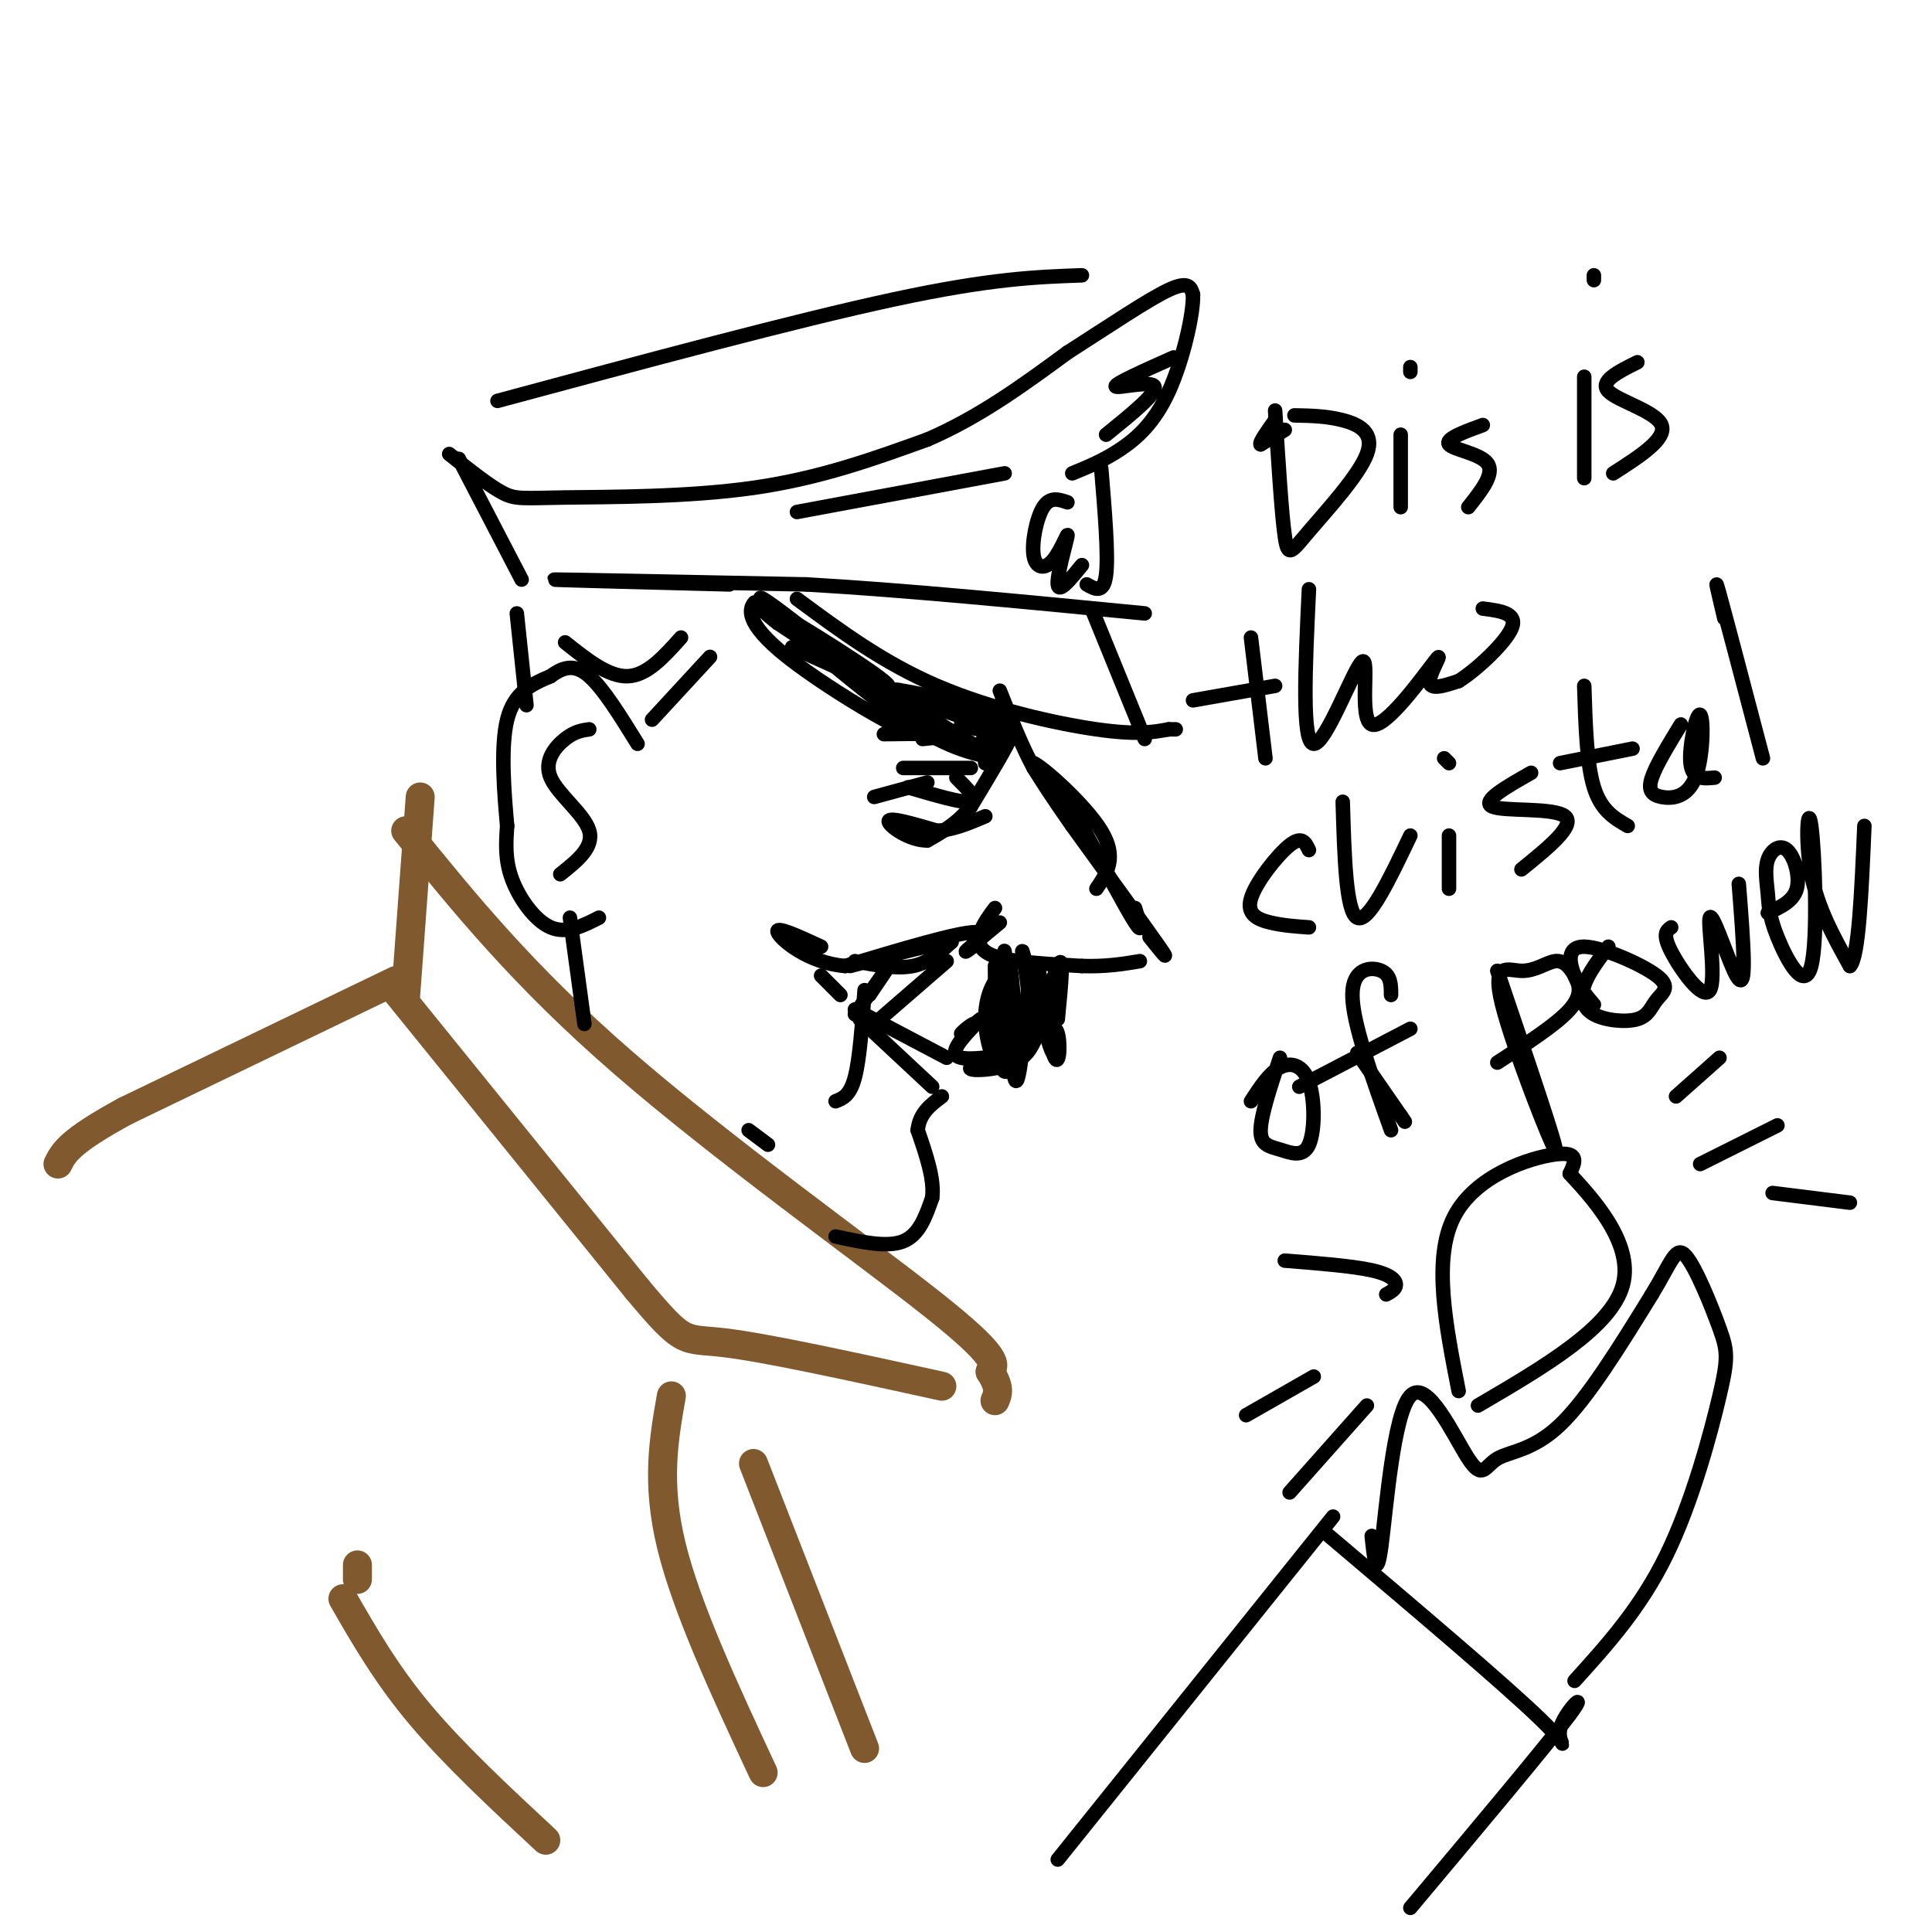 <svg viewBox='0 0 400 400' version='1.1' xmlns='http://www.w3.org/2000/svg' xmlns:xlink='http://www.w3.org/1999/xlink'><g fill='none' stroke='rgb(129,89,47)' stroke-width='6' stroke-linecap='round' stroke-linejoin='round'><path d='M87,165c0.000,0.000 -3.000,41.000 -3,41'/><path d='M82,203c0.000,0.000 -56.000,27.000 -56,27'/><path d='M26,230c-11.667,6.333 -12.833,8.667 -14,11'/><path d='M81,204c0.000,0.000 51.000,63.000 51,63'/><path d='M132,267c9.933,11.844 9.267,9.956 18,11c8.733,1.044 26.867,5.022 45,9'/><path d='M84,172c12.156,15.022 24.311,30.044 45,48c20.689,17.956 49.911,38.844 64,50c14.089,11.156 13.044,12.578 12,14'/><path d='M205,284c2.167,3.333 1.583,4.667 1,6'/><path d='M139,289c-1.583,9.000 -3.167,18.000 0,31c3.167,13.000 11.083,30.000 19,47'/><path d='M74,324c0.000,0.000 0.000,3.000 0,3'/><path d='M71,331c4.500,7.833 9.000,15.667 16,24c7.000,8.333 16.500,17.167 26,26'/><path d='M156,303c0.000,0.000 23.000,59.000 23,59'/></g>
<g fill='none' stroke='rgb(0,0,0)' stroke-width='3' stroke-linecap='round' stroke-linejoin='round'><path d='M173,256c5.333,1.167 10.667,2.333 14,1c3.333,-1.333 4.667,-5.167 6,-9'/><path d='M193,248c0.500,-3.833 -1.250,-8.917 -3,-14'/><path d='M190,234c0.333,-3.500 2.667,-5.250 5,-7'/><path d='M178,211c0.000,0.000 15.000,14.000 15,14'/><path d='M177,209c0.000,0.000 19.000,10.000 19,10'/><path d='M179,205c-0.500,7.083 -1.000,14.167 -2,18c-1.000,3.833 -2.500,4.417 -4,5'/><path d='M180,206c2.250,-3.333 4.500,-6.667 4,-6c-0.500,0.667 -3.750,5.333 -7,10'/><path d='M177,199c4.333,0.833 8.667,1.667 12,1c3.333,-0.667 5.667,-2.833 8,-5'/><path d='M197,195c-2.167,0.000 -11.583,2.500 -21,5'/><path d='M196,199c0.000,0.000 -15.000,13.000 -15,13'/><path d='M206,200c0.049,8.260 0.099,16.520 1,20c0.901,3.480 2.654,2.180 3,-4c0.346,-6.180 -0.715,-17.241 -1,-16c-0.285,1.241 0.204,14.783 1,18c0.796,3.217 1.898,-3.892 3,-11'/><path d='M213,207c-0.186,-5.309 -2.152,-13.081 -1,-9c1.152,4.081 5.422,20.016 6,20c0.578,-0.016 -2.536,-15.984 -3,-17c-0.464,-1.016 1.721,12.919 3,17c1.279,4.081 1.651,-1.691 1,-4c-0.651,-2.309 -2.326,-1.154 -4,0'/><path d='M215,214c-0.989,1.239 -1.461,4.338 -5,6c-3.539,1.662 -10.144,1.889 -9,1c1.144,-0.889 10.039,-2.893 10,-3c-0.039,-0.107 -9.011,1.684 -12,1c-2.989,-0.684 0.006,-3.842 3,-7'/><path d='M202,212c-0.378,-0.511 -2.822,1.711 -3,2c-0.178,0.289 1.911,-1.356 4,-3'/><path d='M206,188c-1.200,1.600 -2.400,3.200 -3,5c-0.600,1.800 -0.600,3.800 3,5c3.600,1.200 10.800,1.600 18,2'/><path d='M224,200c5.000,0.167 8.500,-0.417 12,-1'/><path d='M238,194c2.333,2.917 4.667,5.833 2,2c-2.667,-3.833 -10.333,-14.417 -18,-25'/><path d='M222,171c-4.333,-6.167 -6.167,-9.083 -8,-12'/><path d='M214,159c-2.500,-4.667 -4.750,-10.333 -7,-16'/><path d='M235,188c0.917,2.917 1.833,5.833 0,3c-1.833,-2.833 -6.417,-11.417 -11,-20'/><path d='M224,171c-3.500,-5.500 -6.750,-9.250 -10,-13'/><path d='M214,158c1.600,0.556 10.600,8.444 14,14c3.400,5.556 1.200,8.778 -1,12'/><path d='M187,159c0.000,0.000 14.000,0.000 14,0'/><path d='M184,151c0.750,-1.333 1.500,-2.667 4,-2c2.500,0.667 6.750,3.333 11,6'/><path d='M188,163c5.667,1.667 11.333,3.333 13,3c1.667,-0.333 -0.667,-2.667 -3,-5'/><path d='M183,152c6.833,-0.083 13.667,-0.167 15,0c1.333,0.167 -2.833,0.583 -7,1'/><path d='M209,204c-0.420,-1.456 -0.839,-2.912 -2,-2c-1.161,0.912 -3.062,4.192 -3,9c0.062,4.808 2.089,11.144 3,6c0.911,-5.144 0.707,-21.770 1,-20c0.293,1.770 1.084,21.934 2,26c0.916,4.066 1.958,-7.967 3,-20'/><path d='M213,203c0.107,1.214 -1.125,14.250 0,14c1.125,-0.250 4.607,-13.786 6,-17c1.393,-3.214 0.696,3.893 0,11'/><path d='M165,124c8.911,6.600 17.822,13.200 29,18c11.178,4.800 24.622,7.800 33,9c8.378,1.200 11.689,0.600 15,0'/><path d='M242,151c2.500,0.000 1.250,0.000 0,0'/><path d='M226,126c0.000,0.000 11.000,27.000 11,27'/><path d='M151,121c-19.333,-0.500 -38.667,-1.000 -36,-1c2.667,0.000 27.333,0.500 52,1'/><path d='M167,121c20.333,1.167 45.167,3.583 70,6'/><path d='M164,134c11.732,5.351 23.464,10.702 19,7c-4.464,-3.702 -25.125,-16.458 -24,-15c1.125,1.458 24.036,17.131 28,20c3.964,2.869 -11.018,-7.065 -26,-17'/><path d='M161,129c-4.978,-3.819 -4.423,-4.868 -5,-4c-0.577,0.868 -2.287,3.652 7,11c9.287,7.348 29.572,19.258 27,15c-2.572,-4.258 -28.000,-24.685 -32,-27c-4.000,-2.315 13.429,13.481 25,22c11.571,8.519 17.286,9.759 23,11'/><path d='M206,157c-2.713,-1.989 -20.995,-12.461 -21,-14c-0.005,-1.539 18.268,5.855 20,7c1.732,1.145 -13.077,-3.959 -18,-6c-4.923,-2.041 0.038,-1.021 5,0'/><path d='M192,144c5.425,1.637 16.487,5.731 17,7c0.513,1.269 -9.523,-0.287 -10,-1c-0.477,-0.713 8.604,-0.583 10,1c1.396,1.583 -4.893,4.618 -6,4c-1.107,-0.618 2.970,-4.891 4,-5c1.030,-0.109 -0.985,3.945 -3,8'/><path d='M204,158c1.000,-0.489 5.000,-5.711 5,-5c-0.000,0.711 -4.000,7.356 -8,14'/><path d='M201,167c-2.833,3.500 -5.917,5.250 -9,7'/><path d='M192,174c-3.622,0.111 -8.178,-3.111 -8,-4c0.178,-0.889 5.089,0.556 10,2'/><path d='M194,172c3.333,-0.167 6.667,-1.583 10,-3'/><path d='M181,165c0.000,0.000 11.000,-3.000 11,-3'/><path d='M207,191c-3.778,3.133 -7.556,6.267 -7,6c0.556,-0.267 5.444,-3.933 2,-4c-3.444,-0.067 -15.222,3.467 -27,7'/><path d='M175,200c-7.711,-0.600 -13.489,-5.600 -14,-7c-0.511,-1.400 4.244,0.800 9,3'/><path d='M170,202c0.000,0.000 4.000,4.000 4,4'/><path d='M118,190c0.000,0.000 3.000,22.000 3,22'/><path d='M155,234c0.000,0.000 4.000,3.000 4,3'/><path d='M124,190c-3.356,1.711 -6.711,3.422 -10,2c-3.289,-1.422 -6.511,-5.978 -8,-10c-1.489,-4.022 -1.244,-7.511 -1,-11'/><path d='M105,171c-0.556,-6.200 -1.444,-16.200 0,-22c1.444,-5.800 5.222,-7.400 9,-9'/><path d='M114,140c2.733,-2.022 5.067,-2.578 8,0c2.933,2.578 6.467,8.289 10,14'/><path d='M122,151c-1.500,0.214 -3.000,0.429 -5,2c-2.000,1.571 -4.500,4.500 -3,8c1.500,3.500 7.000,7.571 8,11c1.000,3.429 -2.500,6.214 -6,9'/><path d='M147,136c0.000,0.000 -12.000,13.000 -12,13'/><path d='M141,132c-3.500,3.917 -7.000,7.833 -11,8c-4.000,0.167 -8.500,-3.417 -13,-7'/><path d='M107,127c0.000,0.000 2.000,19.000 2,19'/><path d='M93,94c4.125,3.268 8.250,6.536 11,8c2.750,1.464 4.125,1.125 13,1c8.875,-0.125 25.250,-0.036 39,-2c13.750,-1.964 24.875,-5.982 36,-10'/><path d='M192,91c10.833,-4.667 19.917,-11.333 29,-18'/><path d='M221,73c8.956,-5.733 16.844,-11.067 21,-13c4.156,-1.933 4.578,-0.467 5,1'/><path d='M247,61c0.119,4.024 -2.083,13.583 -5,20c-2.917,6.417 -6.548,9.690 -10,12c-3.452,2.310 -6.726,3.655 -10,5'/><path d='M243,74c-6.178,2.756 -12.356,5.511 -12,6c0.356,0.489 7.244,-1.289 8,0c0.756,1.289 -4.622,5.644 -10,10'/><path d='M228,97c0.750,9.000 1.500,18.000 1,22c-0.500,4.000 -2.250,3.000 -4,2'/><path d='M221,104c-1.796,-0.616 -3.592,-1.232 -5,1c-1.408,2.232 -2.427,7.311 -2,10c0.427,2.689 2.300,2.989 4,1c1.700,-1.989 3.227,-6.266 3,-5c-0.227,1.266 -2.208,8.076 -2,10c0.208,1.924 2.604,-1.038 5,-4'/><path d='M208,98c0.000,0.000 -43.000,8.000 -43,8'/><path d='M103,83c30.917,-8.333 61.833,-16.667 82,-21c20.167,-4.333 29.583,-4.667 39,-5'/><path d='M95,95c0.000,0.000 13.000,25.000 13,25'/><path d='M266,89c0.000,0.000 -5.000,3.000 -5,3'/><path d='M261,92c-0.333,-0.333 1.333,-2.667 3,-5'/><path d='M264,85c0.667,10.671 1.333,21.343 2,26c0.667,4.657 1.333,3.300 5,-1c3.667,-4.300 10.333,-11.542 12,-16c1.667,-4.458 -1.667,-6.131 -5,-7c-3.333,-0.869 -6.667,-0.935 -10,-1'/><path d='M290,90c0.000,0.000 0.000,15.000 0,15'/><path d='M292,76c0.000,0.000 0.000,1.000 0,1'/><path d='M307,88c-3.933,1.444 -7.867,2.889 -7,4c0.867,1.111 6.533,1.889 8,4c1.467,2.111 -1.267,5.556 -4,9'/><path d='M328,78c0.000,0.000 0.000,21.000 0,21'/><path d='M339,75c-3.978,1.978 -7.956,3.956 -6,6c1.956,2.044 9.844,4.156 11,7c1.156,2.844 -4.422,6.422 -10,10'/><path d='M330,58c0.000,0.000 0.000,-1.000 0,-1'/><path d='M259,132c0.000,0.000 3.000,25.000 3,25'/><path d='M247,145c0.000,0.000 17.000,-3.000 17,-3'/><path d='M271,122c-0.759,15.959 -1.519,31.917 1,32c2.519,0.083 8.316,-15.710 10,-17c1.684,-1.290 -0.744,11.922 2,13c2.744,1.078 10.662,-9.979 13,-13c2.338,-3.021 -0.903,1.994 -1,4c-0.097,2.006 2.952,1.003 6,0'/><path d='M302,141c3.644,-2.267 9.756,-7.933 11,-11c1.244,-3.067 -2.378,-3.533 -6,-4'/><path d='M271,176c-0.714,-1.524 -1.429,-3.048 -4,-1c-2.571,2.048 -7.000,7.667 -8,11c-1.000,3.333 1.429,4.381 4,5c2.571,0.619 5.286,0.810 8,1'/><path d='M278,166c0.333,11.417 0.667,22.833 3,24c2.333,1.167 6.667,-7.917 11,-17'/><path d='M300,173c0.000,0.000 0.000,11.000 0,11'/><path d='M300,158c0.000,0.000 -1.000,-1.000 -1,-1'/><path d='M317,160c-5.244,2.978 -10.489,5.956 -8,7c2.489,1.044 12.711,0.156 15,2c2.289,1.844 -3.356,6.422 -9,11'/><path d='M328,142c0.250,8.083 0.500,16.167 2,21c1.500,4.833 4.250,6.417 7,8'/><path d='M323,158c0.000,0.000 15.000,-3.000 15,-3'/><path d='M348,150c-2.565,4.200 -5.129,8.401 -6,11c-0.871,2.599 -0.048,3.597 2,4c2.048,0.403 5.322,0.211 7,-4c1.678,-4.211 1.759,-12.441 1,-13c-0.759,-0.559 -2.360,6.555 -2,10c0.360,3.445 2.680,3.223 5,3'/><path d='M357,128c-1.167,-4.917 -2.333,-9.833 -1,-5c1.333,4.833 5.167,19.417 9,34'/><path d='M265,219c-1.972,5.953 -3.944,11.905 -4,15c-0.056,3.095 1.803,3.332 4,4c2.197,0.668 4.733,1.767 6,-1c1.267,-2.767 1.264,-9.399 0,-13c-1.264,-3.601 -3.790,-4.172 -6,-3c-2.210,1.172 -4.105,4.086 -6,7'/><path d='M281,218c0.000,0.000 9.000,13.000 9,13'/><path d='M290,231c1.500,2.167 0.750,1.083 0,0'/><path d='M288,206c0.000,-2.044 0.000,-4.089 -2,-5c-2.000,-0.911 -6.000,-0.689 -6,5c0.000,5.689 4.000,16.844 8,28'/><path d='M269,225c0.000,0.000 23.000,-12.000 23,-12'/><path d='M310,201c6.390,18.843 12.779,37.686 12,37c-0.779,-0.686 -8.727,-20.902 -11,-30c-2.273,-9.098 1.128,-7.079 4,-7c2.872,0.079 5.213,-1.783 7,-2c1.787,-0.217 3.020,1.211 4,3c0.980,1.789 1.709,3.940 -1,7c-2.709,3.060 -8.854,7.030 -15,11'/><path d='M333,196c-2.091,2.758 -4.182,5.516 -5,8c-0.818,2.484 -0.364,4.695 2,6c2.364,1.305 6.638,1.706 9,1c2.362,-0.706 2.813,-2.518 4,-4c1.188,-1.482 3.112,-2.634 0,-5c-3.112,-2.366 -11.261,-5.945 -15,-6c-3.739,-0.055 -3.068,3.413 -2,6c1.068,2.587 2.534,4.294 4,6'/><path d='M346,192c-0.942,0.665 -1.884,1.331 0,5c1.884,3.669 6.593,10.342 8,8c1.407,-2.342 -0.489,-13.700 0,-15c0.489,-1.300 3.362,7.458 5,11c1.638,3.542 2.039,1.869 2,-2c-0.039,-3.869 -0.520,-9.935 -1,-16'/><path d='M366,189c2.641,-1.192 5.283,-2.384 6,-5c0.717,-2.616 -0.489,-6.655 -2,-8c-1.511,-1.345 -3.325,0.004 -4,2c-0.675,1.996 -0.211,4.640 0,7c0.211,2.360 0.170,4.436 2,9c1.830,4.564 5.532,11.615 7,6c1.468,-5.615 0.703,-23.896 0,-29c-0.703,-5.104 -1.344,2.970 0,10c1.344,7.030 4.672,13.015 8,19'/><path d='M383,200c1.833,-1.667 2.417,-15.333 3,-29'/><path d='M219,385c0.000,0.000 57.000,-71.000 57,-71'/><path d='M274,317c18.821,15.929 37.643,31.857 45,39c7.357,7.143 3.250,5.500 4,2c0.750,-3.500 6.357,-8.857 2,-3c-4.357,5.857 -18.679,22.929 -33,40'/><path d='M284,318c0.501,4.747 1.002,9.494 2,2c0.998,-7.494 2.494,-27.229 6,-31c3.506,-3.771 9.022,8.422 12,13c2.978,4.578 3.417,1.540 6,0c2.583,-1.540 7.309,-1.583 13,-7c5.691,-5.417 12.345,-16.209 19,-27'/><path d='M342,268c4.131,-6.791 4.958,-10.267 7,-8c2.042,2.267 5.300,10.278 7,15c1.700,4.722 1.842,6.156 0,14c-1.842,7.844 -5.669,22.098 -11,33c-5.331,10.902 -12.165,18.451 -19,26'/><path d='M302,288c-2.689,-13.667 -5.378,-27.333 -1,-36c4.378,-8.667 15.822,-12.333 21,-13c5.178,-0.667 4.089,1.667 3,4'/><path d='M325,243c4.244,4.622 13.356,14.178 11,23c-2.356,8.822 -16.178,16.911 -30,25'/><path d='M287,268c1.000,-0.556 2.000,-1.111 2,-2c0.000,-0.889 -1.000,-2.111 -5,-3c-4.000,-0.889 -11.000,-1.444 -18,-2'/><path d='M272,285c0.000,0.000 -14.000,8.000 -14,8'/><path d='M283,291c0.000,0.000 -16.000,18.000 -16,18'/><path d='M347,227c0.000,0.000 9.000,-8.000 9,-8'/><path d='M352,241c0.000,0.000 16.000,-8.000 16,-8'/><path d='M367,247c0.000,0.000 16.000,2.000 16,2'/></g>
</svg>
